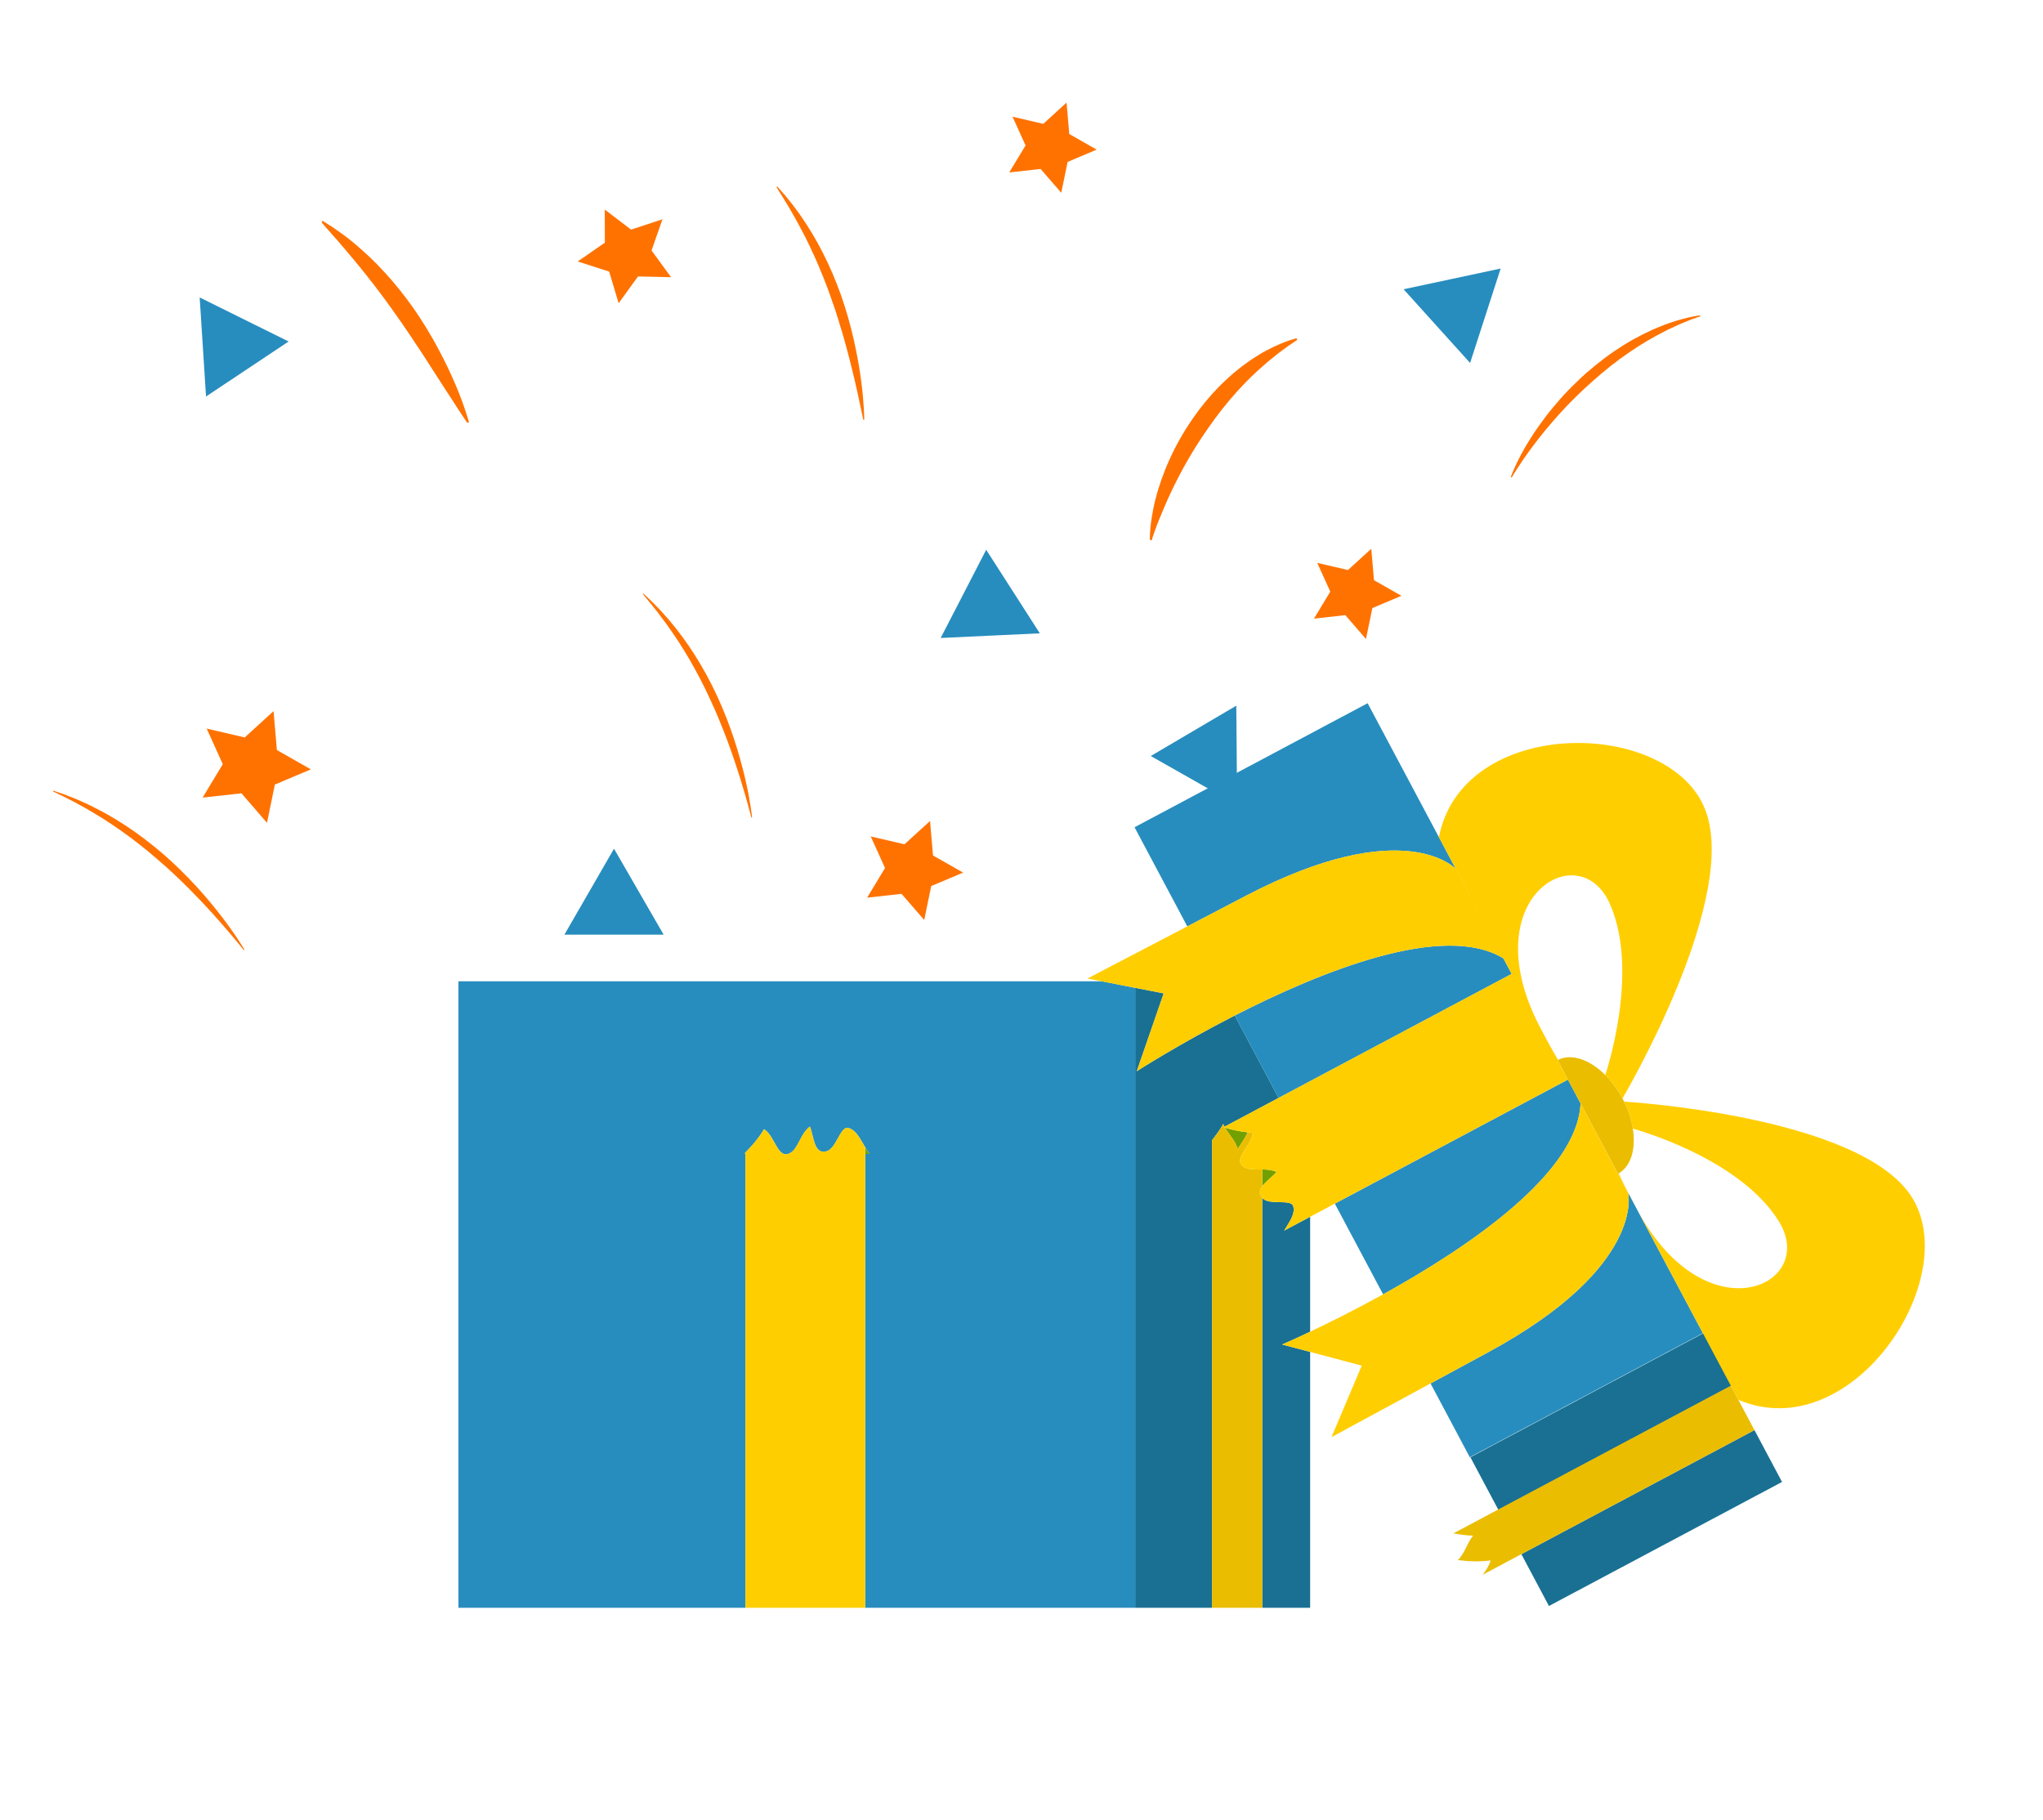 <?xml version="1.0" encoding="iso-8859-1"?>
<!-- Generator: Adobe Illustrator 16.0.0, SVG Export Plug-In . SVG Version: 6.00 Build 0)  -->
<!DOCTYPE svg PUBLIC "-//W3C//DTD SVG 1.1//EN" "http://www.w3.org/Graphics/SVG/1.1/DTD/svg11.dtd">
<svg version="1.1" id="&#x5716;&#x5C64;_1" xmlns="http://www.w3.org/2000/svg" xmlns:xlink="http://www.w3.org/1999/xlink" x="0px"
	 y="0px" width="191.192px" height="170.333px" viewBox="0 0 191.192 170.333" style="enable-background:new 0 0 191.192 170.333;"
	 xml:space="preserve">
<g>
	<g>
		<g>
			<path style="fill:#278DBE;" d="M42.902,91.831v58.625h26.863v-42.47H69.62c0.074-0.072,0.146-0.145,0.218-0.218
				c0.032-0.033,0.064-0.065,0.096-0.098c0.052-0.053,0.103-0.107,0.153-0.161c0.034-0.036,0.067-0.072,0.101-0.108
				c0.049-0.052,0.096-0.105,0.143-0.158c0.034-0.038,0.068-0.076,0.102-0.114c0.045-0.052,0.09-0.105,0.135-0.158
				c0.033-0.039,0.066-0.079,0.099-0.118c0.044-0.054,0.087-0.108,0.131-0.163c0.031-0.04,0.063-0.079,0.094-0.12
				c0.044-0.057,0.087-0.116,0.129-0.174c0.028-0.039,0.058-0.077,0.085-0.116c0.047-0.065,0.092-0.132,0.137-0.199
				c0.022-0.033,0.046-0.066,0.068-0.1c0.065-0.101,0.131-0.204,0.193-0.309c0.029,0.018,0.057,0.038,0.084,0.058
				c0.01,0.007,0.018,0.014,0.027,0.021c0.018,0.014,0.036,0.029,0.055,0.044c0.01,0.008,0.02,0.017,0.029,0.025
				c0.016,0.015,0.032,0.03,0.049,0.045c0.01,0.009,0.019,0.019,0.028,0.028c0.017,0.016,0.032,0.033,0.048,0.05
				c0.009,0.009,0.018,0.018,0.025,0.027c0.018,0.019,0.034,0.039,0.051,0.058c0.007,0.008,0.014,0.015,0.02,0.023
				c0.022,0.028,0.045,0.056,0.067,0.084l0,0c0.047,0.062,0.092,0.126,0.135,0.191c0.002,0.002,0.004,0.005,0.005,0.007
				c0.021,0.031,0.041,0.062,0.061,0.094c0.001,0.001,0.002,0.003,0.003,0.005c0.398,0.635,0.688,1.388,1.159,1.553
				c0.108,0.038,0.227,0.046,0.358,0.013c0.015-0.003,0.029-0.008,0.044-0.013c0.728-0.218,0.973-1.201,1.495-1.969
				c0.002-0.002,0.003-0.005,0.005-0.008c0.019-0.026,0.037-0.053,0.056-0.079c0.004-0.005,0.007-0.01,0.011-0.015
				c0.018-0.023,0.036-0.047,0.054-0.07c0.006-0.007,0.011-0.014,0.016-0.02c0.017-0.021,0.035-0.042,0.053-0.063
				c0.007-0.008,0.013-0.016,0.02-0.024c0.018-0.02,0.035-0.039,0.053-0.058c0.008-0.009,0.016-0.018,0.023-0.026
				c0.018-0.019,0.036-0.036,0.054-0.054c0.009-0.009,0.018-0.018,0.026-0.026c0.02-0.018,0.039-0.035,0.059-0.052
				c0.009-0.008,0.017-0.016,0.025-0.023c0.029-0.024,0.059-0.048,0.089-0.071c0.367,0.857,0.367,2.571,1.47,2.326
				c0.979-0.123,1.347-2.326,2.081-2.204c0.054,0.011,0.105,0.026,0.156,0.044c0.016,0.006,0.031,0.013,0.047,0.019
				c0.034,0.014,0.067,0.029,0.101,0.045c0.017,0.009,0.033,0.018,0.049,0.027c0.032,0.018,0.063,0.038,0.094,0.059
				c0.014,0.01,0.028,0.019,0.042,0.029c0.042,0.031,0.083,0.064,0.122,0.1c0.003,0.002,0.006,0.005,0.009,0.008
				c0.038,0.035,0.075,0.073,0.112,0.112c0.014,0.014,0.026,0.03,0.039,0.044c0.025,0.028,0.051,0.058,0.075,0.088
				c0.014,0.018,0.028,0.035,0.042,0.053c0.023,0.03,0.047,0.061,0.069,0.093c0.014,0.018,0.026,0.036,0.04,0.055
				c0.026,0.04,0.054,0.08,0.081,0.121c0.018,0.028,0.036,0.057,0.055,0.085c0.021,0.033,0.041,0.066,0.063,0.1
				c0.02,0.033,0.04,0.067,0.061,0.101c0.011,0.019,0.021,0.037,0.033,0.056c0.23,0.391,0.461,0.818,0.748,1.198h-0.403v42.47
				h25.265V92.44l-3.133-0.61H42.902z"/>
			<path style="fill:#72A000;" d="M119.463,109.667c-0.416-0.195-0.881-0.227-1.337-0.23v1.572
				C118.47,110.54,119.123,110.09,119.463,109.667z"/>
			<path style="fill:#197093;" d="M114.477,105.183c0.037,0.086,0.079,0.17,0.122,0.252l5.057-2.691l-4.104-7.713
				c-5.278,2.701-9.167,5.212-9.167,5.212l2.52-7.284l-2.667-0.519v58.015h7.186v-43.75
				C113.802,106.227,114.164,105.73,114.477,105.183z"/>
			<path style="fill:#197093;" d="M122.608,124.623v-10.757l-2.432,1.294c0.499-0.828,1.066-1.564,0.846-2.301
				c-0.233-0.695-2.292-0.017-2.896-0.768v38.364h4.482v-23.944l-2.615-0.695C119.993,125.817,120.991,125.389,122.608,124.623z"/>
			<path style="fill:#72A000;" d="M116.779,105.963c-0.725-0.073-1.427-0.229-2.129-0.434c0.39,0.687,0.963,1.243,1.173,1.98
				C116.186,107.003,116.504,106.496,116.779,105.963z"/>
			<path style="fill:#74A300;" d="M71.697,105.82c0.016,0.015,0.032,0.03,0.049,0.045C71.729,105.85,71.713,105.835,71.697,105.82z"
				/>
			<path style="fill:#74A300;" d="M70.566,106.971c-0.045,0.053-0.09,0.106-0.135,0.158
				C70.477,107.077,70.521,107.024,70.566,106.971z"/>
			<path style="fill:#74A300;" d="M71.613,105.751c0.018,0.014,0.036,0.029,0.055,0.044
				C71.649,105.78,71.631,105.765,71.613,105.751z"/>
			<path style="fill:#74A300;" d="M71.774,105.893c0.017,0.016,0.032,0.033,0.048,0.05
				C71.807,105.926,71.791,105.909,71.774,105.893z"/>
			<path style="fill:#74A300;" d="M72.125,106.334c0.021,0.031,0.041,0.062,0.061,0.094
				C72.166,106.396,72.146,106.365,72.125,106.334z"/>
			<path style="fill:#74A300;" d="M71.918,106.051c0.022,0.028,0.045,0.056,0.067,0.084
				C71.963,106.107,71.94,106.079,71.918,106.051z"/>
			<path style="fill:#74A300;" d="M70.665,106.853c0.044-0.054,0.087-0.108,0.131-0.163
				C70.752,106.745,70.709,106.799,70.665,106.853z"/>
			<path style="fill:#74A300;" d="M71.019,106.396c-0.042,0.059-0.085,0.117-0.129,0.174
				C70.934,106.513,70.977,106.455,71.019,106.396z"/>
			<path style="fill:#74A300;" d="M71.985,106.136c0.047,0.061,0.092,0.125,0.135,0.191
				C72.077,106.262,72.032,106.197,71.985,106.136z"/>
			<path style="fill:#74A300;" d="M71.309,105.981c0.065-0.101,0.131-0.204,0.193-0.309
				C71.439,105.778,71.374,105.88,71.309,105.981z"/>
			<path style="fill:#74A300;" d="M70.087,107.509c-0.051,0.054-0.102,0.107-0.153,0.161
				C69.985,107.617,70.036,107.563,70.087,107.509z"/>
			<path style="fill:#74A300;" d="M69.838,107.768c-0.071,0.073-0.144,0.146-0.218,0.218h0.146v-0.144
				C69.79,107.817,69.814,107.792,69.838,107.768z"/>
			<path style="fill:#74A300;" d="M71.848,105.97c0.018,0.019,0.034,0.039,0.051,0.058C71.882,106.009,71.865,105.989,71.848,105.97
				z"/>
			<path style="fill:#74A300;" d="M70.188,107.401c0.049-0.052,0.096-0.105,0.143-0.158
				C70.283,107.296,70.236,107.349,70.188,107.401z"/>
			<path style="fill:#74A300;" d="M71.502,105.673c0.029,0.018,0.057,0.038,0.084,0.058
				C71.559,105.71,71.531,105.691,71.502,105.673z"/>
			<path style="fill:#74A300;" d="M71.24,106.081c-0.045,0.067-0.09,0.134-0.137,0.199C71.15,106.215,71.195,106.148,71.24,106.081z
				"/>
			<path style="fill:#74A300;" d="M73.348,107.986c-0.472-0.165-0.761-0.917-1.159-1.553
				C72.587,107.069,72.876,107.821,73.348,107.986z"/>
			<path style="fill:#74A300;" d="M79.826,105.772c-0.014-0.01-0.028-0.019-0.042-0.029
				C79.798,105.753,79.813,105.762,79.826,105.772z"/>
			<path style="fill:#74A300;" d="M80.972,107.377v0.608h0.403c-0.287-0.38-0.518-0.808-0.748-1.198
				C80.739,106.979,80.853,107.179,80.972,107.377z"/>
			<path style="fill:#74A300;" d="M80.295,106.271c0.014,0.018,0.026,0.036,0.04,0.055
				C80.321,106.307,80.309,106.289,80.295,106.271z"/>
			<path style="fill:#74A300;" d="M80.184,106.125c0.014,0.018,0.028,0.035,0.042,0.053
				C80.212,106.16,80.197,106.142,80.184,106.125z"/>
			<path style="fill:#74A300;" d="M79.642,105.658c0.017,0.009,0.033,0.018,0.049,0.027
				C79.675,105.676,79.658,105.667,79.642,105.658z"/>
			<path style="fill:#74A300;" d="M79.948,105.872c0.003,0.002,0.006,0.005,0.009,0.008
				C79.954,105.877,79.951,105.875,79.948,105.872z"/>
			<path style="fill:#74A300;" d="M75.698,105.499c0.029-0.024,0.059-0.048,0.089-0.071
				C75.757,105.451,75.728,105.475,75.698,105.499z"/>
			<path style="fill:#74A300;" d="M75.245,106.017c-0.522,0.768-0.768,1.751-1.495,1.969
				C74.478,107.768,74.723,106.785,75.245,106.017z"/>
			<path style="fill:#74A300;" d="M79.541,105.613c-0.016-0.006-0.031-0.013-0.047-0.019C79.51,105.6,79.525,105.607,79.541,105.613
				z"/>
			<path style="fill:#74A300;" d="M80.594,106.731c-0.021-0.034-0.041-0.067-0.061-0.101
				C80.553,106.664,80.573,106.698,80.594,106.731z"/>
			<path style="fill:#74A300;" d="M80.471,106.531c-0.019-0.029-0.037-0.058-0.055-0.085
				C80.434,106.474,80.452,106.502,80.471,106.531z"/>
			<path style="fill:#74A300;" d="M80.108,106.037c-0.013-0.015-0.025-0.03-0.039-0.044
				C80.083,106.006,80.096,106.022,80.108,106.037z"/>
			<path style="fill:#74A300;" d="M75.534,105.654c0.018-0.019,0.036-0.036,0.054-0.054
				C75.57,105.618,75.552,105.636,75.534,105.654z"/>
			<path style="fill:#74A300;" d="M75.458,105.738c0.018-0.02,0.035-0.039,0.053-0.058
				C75.493,105.699,75.476,105.718,75.458,105.738z"/>
			<path style="fill:#74A300;" d="M75.386,105.825c0.017-0.021,0.035-0.042,0.053-0.063
				C75.421,105.783,75.402,105.804,75.386,105.825z"/>
			<path style="fill:#74A300;" d="M75.25,106.009c0.019-0.026,0.037-0.053,0.056-0.079C75.287,105.957,75.269,105.983,75.25,106.009
				z"/>
			<path style="fill:#74A300;" d="M75.316,105.916c0.018-0.023,0.036-0.047,0.054-0.07
				C75.353,105.869,75.334,105.892,75.316,105.916z"/>
			<path style="fill:#74A300;" d="M75.614,105.574c0.019-0.018,0.039-0.035,0.059-0.052
				C75.653,105.539,75.634,105.556,75.614,105.574z"/>
			<path style="fill:#FFCE00;" d="M80.972,107.377c-0.119-0.199-0.232-0.398-0.345-0.59c-0.012-0.019-0.022-0.038-0.033-0.056
				c-0.021-0.034-0.041-0.067-0.061-0.101c-0.021-0.034-0.042-0.067-0.063-0.1c-0.019-0.029-0.037-0.058-0.055-0.085
				c-0.027-0.041-0.055-0.081-0.081-0.121c-0.014-0.019-0.026-0.037-0.04-0.055c-0.022-0.032-0.046-0.063-0.069-0.093
				c-0.014-0.018-0.028-0.036-0.042-0.053c-0.024-0.03-0.05-0.06-0.075-0.088c-0.013-0.015-0.025-0.03-0.039-0.044
				c-0.037-0.04-0.074-0.077-0.112-0.112c-0.003-0.002-0.006-0.005-0.009-0.008c-0.039-0.036-0.08-0.069-0.122-0.1
				c-0.014-0.01-0.028-0.019-0.042-0.029c-0.03-0.021-0.062-0.041-0.094-0.059c-0.016-0.009-0.032-0.018-0.049-0.027
				c-0.033-0.017-0.066-0.032-0.101-0.045c-0.016-0.006-0.031-0.013-0.047-0.019c-0.051-0.018-0.103-0.033-0.156-0.044
				c-0.734-0.122-1.102,2.082-2.081,2.204c-1.103,0.245-1.103-1.469-1.47-2.326c-0.03,0.022-0.06,0.046-0.089,0.071
				c-0.009,0.007-0.017,0.015-0.025,0.023c-0.02,0.017-0.04,0.034-0.059,0.052c-0.009,0.009-0.018,0.018-0.026,0.026
				c-0.018,0.018-0.036,0.035-0.054,0.054c-0.008,0.008-0.016,0.017-0.023,0.026c-0.018,0.019-0.035,0.038-0.053,0.058
				c-0.007,0.008-0.013,0.016-0.02,0.024c-0.018,0.021-0.036,0.042-0.053,0.063c-0.005,0.006-0.01,0.013-0.016,0.02
				c-0.018,0.023-0.036,0.047-0.054,0.07c-0.004,0.005-0.007,0.01-0.011,0.015c-0.019,0.026-0.037,0.052-0.056,0.079
				c-0.002,0.002-0.003,0.005-0.005,0.008c-0.522,0.768-0.768,1.751-1.495,1.969c-0.015,0.005-0.029,0.01-0.044,0.013
				c-0.132,0.033-0.25,0.025-0.358-0.013c-0.472-0.165-0.761-0.917-1.159-1.553c-0.001-0.001-0.002-0.003-0.003-0.005
				c-0.02-0.032-0.04-0.063-0.061-0.094c-0.001-0.002-0.003-0.005-0.005-0.007c-0.043-0.066-0.088-0.13-0.135-0.191v0
				c-0.022-0.029-0.045-0.057-0.067-0.084c-0.006-0.008-0.013-0.015-0.02-0.023c-0.017-0.02-0.033-0.039-0.051-0.058
				c-0.008-0.009-0.017-0.018-0.025-0.027c-0.016-0.017-0.031-0.034-0.048-0.05c-0.01-0.009-0.019-0.019-0.028-0.028
				c-0.017-0.015-0.033-0.03-0.049-0.045c-0.01-0.008-0.02-0.017-0.029-0.025c-0.019-0.015-0.037-0.03-0.055-0.044
				c-0.01-0.007-0.018-0.014-0.027-0.021c-0.027-0.02-0.055-0.04-0.084-0.058c-0.063,0.105-0.128,0.208-0.193,0.309
				c-0.022,0.034-0.046,0.066-0.068,0.1c-0.045,0.067-0.09,0.134-0.137,0.199c-0.027,0.039-0.057,0.077-0.085,0.116
				c-0.042,0.059-0.085,0.117-0.129,0.174c-0.031,0.041-0.063,0.08-0.094,0.12c-0.044,0.055-0.087,0.109-0.131,0.163
				c-0.032,0.04-0.065,0.079-0.099,0.118c-0.045,0.053-0.09,0.106-0.135,0.158c-0.033,0.039-0.067,0.076-0.102,0.114
				c-0.047,0.053-0.094,0.105-0.143,0.158c-0.033,0.036-0.066,0.072-0.101,0.108c-0.051,0.054-0.102,0.107-0.153,0.161
				c-0.031,0.033-0.063,0.065-0.096,0.098c-0.023,0.024-0.048,0.049-0.072,0.074v0.144v42.47h11.206v-42.47V107.377z"/>
			<path style="fill:#EABD00;" d="M118.1,112.057c-0.308-0.359-0.221-0.708,0.026-1.047v-1.572
				c-0.759-0.005-1.488,0.069-1.911-0.399c-0.676-0.75,0.938-1.886,1.019-3.039c-0.152-0.008-0.304-0.021-0.454-0.036
				c-0.275,0.532-0.594,1.04-0.956,1.546c-0.21-0.737-0.783-1.293-1.173-1.98c-0.049-0.015-0.099-0.028-0.147-0.043l0.096-0.051
				c-0.043-0.082-0.085-0.166-0.122-0.252c-0.313,0.547-0.675,1.044-1.055,1.522v43.75h4.704v-38.364
				C118.117,112.08,118.107,112.069,118.1,112.057z"/>
			<path style="fill:#278DBE;" d="M136.228,81.304l4.236,7.946l-5.804-10.906c0,0,0,0,0,0l-6.672-12.538l-21.813,11.608l4.938,9.278
				c1.552-0.811,3.361-1.755,5.472-2.858C131.401,76.097,136.228,81.304,136.228,81.304z"/>
			<path style="fill:#278DBE;" d="M153.298,113.365c0.002,0.004,0.005,0.008,0.007,0.013l-0.939-1.767
				c0.003,0.006,0.006,0.012,0.009,0.018l-3.626-6.813l0,0l-0.155-0.293h-0.001l-0.444-0.836l4.226,7.957
				c0,0,1.623,6.911-13.071,14.878c-2.093,1.135-3.888,2.108-5.427,2.942l3.672,6.9l21.813-11.608L153.298,113.365z"/>
			<path style="fill:#278DBE;" d="M147.917,103.254l-1.185-2.226l-21.813,11.608l4.518,8.489
				C137.428,116.707,147.631,109.805,147.917,103.254z"/>
			<path style="fill:#278DBE;" d="M141.468,91.136l-0.771-1.45c-5.594-3.423-17.018,1.186-25.146,5.345l4.104,7.713L141.468,91.136z
				"/>
			<polygon style="fill:#197093;" points="164.188,133.828 142.375,145.436 144.956,150.287 166.77,138.679 162.681,130.996 
				162.681,130.996 			"/>
			
				<rect x="137.407" y="130.234" transform="matrix(0.883 -0.47 0.47 0.883 -44.936 85.952)" style="fill:#197093;" width="24.709" height="5.571"/>
			<path style="fill:#EABD00;" d="M162.681,130.996L162.681,130.996l-0.704-1.321l-21.813,11.608l-4.149,2.208
				c0.602,0.11,1.21,0.197,1.84,0.216c-0.584,0.727-0.779,1.663-1.421,2.282c1.044,0.138,2.031,0.167,3.068,0.031
				c-0.16,0.523-0.434,0.954-0.758,1.348l3.631-1.932l21.813-11.608L162.681,130.996z"/>
			<path style="fill:#FFCE00;" d="M178.966,112.108c-4.716-7.713-26.973-9.019-26.973-9.019l-0.006,0.003
				c0.411,0.836,0.68,1.684,0.813,2.487c0.074,0.045,0.118,0.074,0.118,0.074s9.82,2.643,13.542,8.619
				c3.723,5.974-6.68,10.854-13.155-0.895c-0.002-0.004-0.005-0.008-0.007-0.013l6.062,11.391l2.617,4.918l0.703,1.321l0.001,0l0,0
				C173.229,135.459,183.681,119.819,178.966,112.108z"/>
			<path style="fill:#FFCE00;" d="M151.421,109.838l-2.673-5.022l0,0l3.626,6.813c-0.003-0.006-0.006-0.012-0.009-0.018
				c-0.342-0.667-0.631-1.268-0.878-1.812C151.465,109.812,151.443,109.826,151.421,109.838z"/>
			<path style="fill:#EABD00;" d="M150.227,100.599c-1.439-1.437-3.146-2.049-4.411-1.417c-0.017,0.009-0.034,0.016-0.052,0.025
				l2.153,4.045l0,0l0.002,0.004l0.674,1.266l0.155,0.293l2.673,5.022c0.022-0.012,0.044-0.026,0.066-0.039
				c1.173-0.676,1.625-2.324,1.313-4.219c-0.133-0.804-0.401-1.651-0.813-2.487c-0.048-0.099-0.099-0.198-0.15-0.296l0,0l0,0
				C151.381,101.94,150.827,101.199,150.227,100.599z"/>
			<path style="fill:#FFCE00;" d="M152.373,111.644l-4.226-7.957l0.444,0.836h0.001l-0.674-1.266l-0.002-0.004l0,0l-2.153-4.045
				c0.018-0.009,0.035-0.016,0.052-0.025c-0.264-0.437-0.543-0.919-0.839-1.455l-0.94-1.767
				c-6.127-11.933,3.731-17.836,6.606-11.411c2.878,6.425-0.416,16.047-0.416,16.047s0,0.001,0,0.002
				c0.601,0.6,1.154,1.341,1.61,2.197l0,0c0,0,11.351-19.19,7.587-27.41c-3.763-8.218-22.573-8.286-24.764,2.957c0,0,0,0,0,0
				l5.804,10.906l-4.236-7.946c0,0-4.826-5.207-19.643,2.53c-2.11,1.103-3.92,2.047-5.472,2.858
				c-9.343,4.879-9.344,4.879-9.344,4.879l1.334,0.259l3.133,0.61l0,0l2.667,0.519l-2.52,7.284c0,0,3.889-2.511,9.167-5.212
				c8.129-4.159,19.553-8.768,25.146-5.345l0.771,1.45l-21.813,11.608l-5.057,2.691l-0.096,0.051
				c0.049,0.015,0.099,0.029,0.147,0.043c0.702,0.206,1.404,0.361,2.129,0.434c0.15,0.016,0.302,0.028,0.454,0.036
				c-0.08,1.152-1.694,2.289-1.019,3.039c0.423,0.468,1.152,0.394,1.911,0.399c0.456,0.003,0.921,0.035,1.337,0.23
				c-0.34,0.423-0.993,0.872-1.337,1.342c-0.247,0.339-0.334,0.688-0.026,1.047c0.008,0.012,0.018,0.022,0.026,0.034
				c0.604,0.751,2.663,0.073,2.896,0.768c0.221,0.737-0.347,1.473-0.846,2.301l2.432-1.294l2.312-1.23l21.813-11.608l1.185,2.226
				c-0.286,6.551-10.489,13.453-18.479,17.871c-2.678,1.48-5.105,2.682-6.829,3.498c-1.617,0.766-2.615,1.194-2.615,1.194
				l2.615,0.695l4.833,1.285l-2.833,6.692c0,0,0.001,0,9.267-5.024c1.539-0.834,3.334-1.808,5.427-2.942
				C153.996,118.555,152.373,111.644,152.373,111.644z"/>
			<g>
				<polygon style="fill:#278DBE;" points="62.106,87.465 59.784,83.443 57.462,79.421 55.14,83.443 52.819,87.465 57.462,87.465 
									"/>
				<polygon style="fill:#278DBE;" points="115.698,66.037 111.695,68.392 107.693,70.748 111.733,73.036 115.774,75.325 
					115.736,70.681 				"/>
				<polygon style="fill:#278DBE;" points="97.31,59.266 94.802,55.357 92.291,51.448 90.163,55.575 88.031,59.702 92.67,59.483 
									"/>
				<polygon style="fill:#278DBE;" points="19.281,37.105 23.146,34.53 27.011,31.956 22.848,29.896 18.686,27.835 18.984,32.471 
									"/>
				<polygon style="fill:#278DBE;" points="137.578,33.965 139.008,29.547 140.438,25.128 135.896,26.099 131.354,27.069 
					134.465,30.517 				"/>
				<polygon style="fill:#FF7200;" points="57.008,25.414 57.896,28.378 59.707,25.869 62.8,25.938 60.974,23.442 61.995,20.522 
					59.057,21.487 56.596,19.613 56.606,22.707 54.063,24.468 				"/>
				<polygon style="fill:#FF7200;" points="125.901,57.564 127.834,59.797 128.43,56.904 131.15,55.755 128.583,54.295 
					128.33,51.354 126.149,53.343 123.273,52.675 124.493,55.364 122.966,57.892 				"/>
				<polygon style="fill:#FF7200;" points="84.37,83.644 86.493,86.093 87.146,82.918 90.133,81.657 87.314,80.055 87.038,76.825 
					84.645,79.009 81.487,78.273 82.823,81.226 81.15,84.002 				"/>
				<polygon style="fill:#FF7200;" points="22.593,74.234 24.985,76.998 25.723,73.417 29.09,71.995 25.912,70.188 25.601,66.547 
					22.9,69.009 19.342,68.181 20.849,71.51 18.961,74.641 				"/>
				<polygon style="fill:#FF7200;" points="97.384,15.812 99.317,18.042 99.911,15.151 102.631,14.002 100.065,12.542 99.813,9.6 
					97.632,11.59 94.756,10.92 95.976,13.61 94.448,16.138 				"/>
				<path style="fill:#FF7200;" d="M30.78,21.594c0.221,0.243,0.471,0.559,0.78,0.882c0.146,0.171,0.3,0.354,0.462,0.545
					c0.079,0.098,0.168,0.192,0.254,0.289c0.083,0.101,0.168,0.205,0.255,0.31c0.357,0.411,0.726,0.867,1.119,1.34
					c0.188,0.246,0.394,0.485,0.595,0.736c0.192,0.259,0.4,0.513,0.607,0.774c0.197,0.269,0.404,0.536,0.615,0.805
					c0.201,0.279,0.407,0.556,0.619,0.833c0.408,0.569,0.831,1.136,1.23,1.724c0.207,0.291,0.412,0.58,0.607,0.875
					c0.198,0.294,0.398,0.586,0.593,0.877c0.102,0.144,0.195,0.291,0.288,0.438c0.099,0.144,0.196,0.288,0.293,0.432
					c0.189,0.29,0.377,0.575,0.561,0.857c0.737,1.144,1.424,2.211,2.014,3.126c0.304,0.465,0.58,0.892,0.827,1.269
					c0.237,0.385,0.467,0.714,0.645,0.992c0.177,0.277,0.332,0.492,0.428,0.642c0.104,0.149,0.156,0.228,0.156,0.228l0.163-0.046
					c0,0-0.094-0.362-0.302-0.979c-0.206-0.617-0.51-1.496-0.95-2.521c-0.436-1.028-0.991-2.205-1.652-3.435
					c-0.329-0.614-0.686-1.241-1.069-1.865c-0.381-0.625-0.784-1.252-1.211-1.863c-0.427-0.609-0.88-1.201-1.336-1.774
					c-0.233-0.282-0.466-0.561-0.697-0.838c-0.239-0.268-0.475-0.532-0.707-0.793c-0.24-0.254-0.476-0.502-0.708-0.746
					c-0.24-0.234-0.474-0.465-0.702-0.689c-0.471-0.437-0.916-0.845-1.349-1.198c-0.419-0.37-0.839-0.665-1.197-0.943
					c-0.373-0.258-0.694-0.491-0.966-0.67c-0.548-0.35-0.861-0.55-0.861-0.55l-0.089,0.145c0,0,0.059,0.077,0.176,0.215
					C30.391,21.149,30.554,21.358,30.78,21.594z"/>
				<path style="fill:#FF7200;" d="M62.519,57.909c-0.088-0.099-0.175-0.196-0.26-0.29c-0.17-0.188-0.332-0.368-0.483-0.536
					c-0.315-0.324-0.587-0.611-0.819-0.837c-0.474-0.444-0.744-0.699-0.744-0.699l-0.049,0.055c0,0,0.061,0.072,0.171,0.208
					c0.112,0.134,0.271,0.335,0.482,0.578c0.203,0.253,0.447,0.559,0.729,0.909c0.136,0.18,0.277,0.371,0.427,0.573
					c0.078,0.099,0.156,0.201,0.235,0.305c0.077,0.107,0.154,0.217,0.235,0.329c0.325,0.443,0.65,0.941,1.002,1.457
					c0.168,0.266,0.34,0.537,0.517,0.816c0.165,0.284,0.343,0.569,0.521,0.861c0.168,0.295,0.339,0.598,0.513,0.903
					c0.163,0.311,0.331,0.624,0.501,0.938c0.333,0.635,0.658,1.287,0.954,1.951c0.313,0.657,0.604,1.325,0.875,1.99
					c0.134,0.333,0.268,0.664,0.398,0.989c0.128,0.329,0.256,0.653,0.374,0.975c0.23,0.646,0.46,1.268,0.659,1.867
					c0.195,0.598,0.384,1.165,0.546,1.693c0.158,0.529,0.306,1.015,0.434,1.445c0.122,0.435,0.229,0.813,0.315,1.125
					c0.083,0.313,0.148,0.56,0.195,0.728c0.043,0.169,0.063,0.26,0.063,0.26l0.073-0.007c0,0-0.147-1.483-0.651-3.652
					c-0.251-1.085-0.595-2.338-1.027-3.66c-0.221-0.661-0.46-1.339-0.729-2.019c-0.265-0.681-0.554-1.366-0.867-2.04
					c-0.31-0.674-0.651-1.335-0.997-1.979c-0.181-0.318-0.357-0.633-0.535-0.945c-0.188-0.305-0.372-0.607-0.555-0.904
					c-0.191-0.292-0.378-0.577-0.563-0.857c-0.194-0.273-0.385-0.541-0.568-0.801c-0.383-0.511-0.747-0.99-1.109-1.414
					C62.69,58.118,62.604,58.012,62.519,57.909z"/>
				<path style="fill:#FF7200;" d="M17.866,83.343c0.476,0.494,0.943,0.966,1.371,1.428c0.426,0.464,0.83,0.904,1.194,1.318
					c0.364,0.417,0.698,0.799,0.99,1.139c0.292,0.346,0.543,0.646,0.752,0.895c0.204,0.251,0.366,0.449,0.477,0.583
					c0.109,0.137,0.167,0.209,0.167,0.209l0.062-0.037c0,0-0.743-1.291-2.099-3.058c-0.674-0.887-1.503-1.887-2.444-2.913
					c-0.473-0.51-0.972-1.029-1.495-1.539c-0.522-0.511-1.066-1.016-1.629-1.501c-0.563-0.485-1.146-0.947-1.726-1.39
					c-0.296-0.216-0.588-0.43-0.878-0.641c-0.296-0.201-0.59-0.4-0.877-0.596c-0.296-0.185-0.584-0.368-0.868-0.548
					c-0.288-0.169-0.571-0.335-0.848-0.497c-0.559-0.306-1.09-0.593-1.593-0.831c-0.127-0.061-0.249-0.12-0.368-0.179
					c-0.122-0.053-0.241-0.106-0.357-0.157c-0.232-0.103-0.453-0.199-0.66-0.29c-0.421-0.163-0.787-0.313-1.091-0.424
					c-0.614-0.209-0.968-0.33-0.968-0.33l-0.021,0.07c0,0,0.082,0.041,0.24,0.119c0.158,0.076,0.385,0.195,0.678,0.328
					c0.288,0.147,0.639,0.323,1.039,0.528c0.198,0.108,0.407,0.223,0.626,0.344c0.112,0.06,0.224,0.121,0.34,0.183
					c0.113,0.066,0.229,0.134,0.351,0.202c0.477,0.27,0.979,0.59,1.514,0.915c0.262,0.172,0.529,0.349,0.805,0.53
					c0.27,0.193,0.548,0.377,0.83,0.57c0.275,0.201,0.555,0.405,0.84,0.612c0.276,0.218,0.559,0.433,0.843,0.648
					c0.565,0.442,1.127,0.901,1.673,1.384c0.558,0.47,1.1,0.958,1.62,1.453c0.259,0.249,0.517,0.495,0.771,0.738
					C17.376,82.855,17.628,83.099,17.866,83.343z"/>
				<path style="fill:#FF7200;" d="M73.214,18.384c0.173,0.275,0.365,0.62,0.608,0.996c0.108,0.195,0.228,0.402,0.353,0.621
					c0.061,0.11,0.128,0.218,0.196,0.331c0.062,0.115,0.128,0.232,0.192,0.353c0.27,0.477,0.532,1.008,0.827,1.557
					c0.135,0.281,0.276,0.568,0.417,0.863c0.131,0.301,0.278,0.6,0.424,0.906c0.136,0.312,0.272,0.627,0.414,0.947
					c0.125,0.326,0.26,0.652,0.4,0.979c0.265,0.661,0.524,1.336,0.753,2.022c0.248,0.679,0.479,1.367,0.684,2.05
					c0.055,0.171,0.104,0.341,0.151,0.512c0.055,0.169,0.106,0.337,0.158,0.504c0.1,0.336,0.198,0.669,0.287,0.998
					c0.172,0.661,0.354,1.297,0.504,1.906c0.15,0.613,0.29,1.191,0.421,1.726c0.119,0.538,0.231,1.033,0.329,1.471
					c0.096,0.441,0.177,0.827,0.245,1.144c0.067,0.319,0.12,0.571,0.155,0.742c0.034,0.172,0.052,0.264,0.052,0.264l0.096-0.001
					c0,0-0.003-1.49-0.297-3.699c-0.144-1.104-0.368-2.386-0.674-3.744c-0.155-0.68-0.328-1.377-0.53-2.081
					c-0.201-0.702-0.421-1.414-0.669-2.114c-0.246-0.701-0.524-1.392-0.808-2.065c-0.15-0.333-0.299-0.665-0.446-0.992
					c-0.155-0.322-0.313-0.64-0.466-0.953c-0.164-0.308-0.324-0.611-0.481-0.906c-0.166-0.29-0.331-0.575-0.49-0.852
					c-0.333-0.543-0.653-1.056-0.974-1.512c-0.078-0.116-0.156-0.228-0.23-0.338c-0.08-0.107-0.156-0.212-0.231-0.315
					c-0.151-0.204-0.294-0.397-0.43-0.579c-0.287-0.351-0.528-0.663-0.74-0.909c-0.428-0.489-0.675-0.767-0.675-0.767l-0.07,0.066
					c0,0,0.048,0.08,0.141,0.229C72.904,17.892,73.032,18.116,73.214,18.384z"/>
				<path style="fill:#FF7200;" d="M107.774,50.566c0,0,0.104-0.352,0.326-0.96c0.217-0.608,0.561-1.466,1.004-2.483
					c0.439-1.017,1.006-2.181,1.671-3.395c0.336-0.606,0.694-1.226,1.08-1.842c0.386-0.616,0.792-1.233,1.218-1.834
					c0.418-0.608,0.861-1.198,1.309-1.771c0.228-0.282,0.456-0.561,0.681-0.837c0.234-0.268,0.467-0.532,0.694-0.793
					c0.235-0.252,0.467-0.501,0.694-0.745c0.234-0.236,0.465-0.466,0.688-0.69c0.461-0.435,0.899-0.845,1.323-1.199
					c0.107-0.091,0.209-0.179,0.308-0.265c0.104-0.083,0.205-0.164,0.305-0.243c0.195-0.158,0.382-0.309,0.556-0.45
					c0.362-0.267,0.674-0.505,0.938-0.692c0.535-0.362,0.842-0.568,0.842-0.568l-0.092-0.144c0,0-0.094,0.023-0.266,0.077
					c-0.172,0.057-0.435,0.128-0.749,0.249c-0.315,0.122-0.696,0.277-1.124,0.479c-0.416,0.216-0.905,0.442-1.394,0.756
					c-0.247,0.153-0.506,0.313-0.764,0.491c-0.257,0.178-0.518,0.369-0.788,0.567c-0.264,0.203-0.525,0.423-0.799,0.644
					c-0.268,0.227-0.525,0.472-0.796,0.716c-0.525,0.501-1.048,1.044-1.544,1.624c-0.494,0.578-0.966,1.192-1.413,1.822
					c-0.438,0.635-0.858,1.283-1.228,1.945c-0.381,0.655-0.71,1.324-1.009,1.979c-0.298,0.655-0.554,1.303-0.772,1.926
					c-0.105,0.311-0.206,0.616-0.297,0.912c-0.083,0.299-0.173,0.584-0.24,0.865c-0.146,0.556-0.241,1.078-0.323,1.539
					c-0.084,0.46-0.127,0.87-0.158,1.207c-0.039,0.334-0.039,0.605-0.047,0.786c-0.004,0.182,0.002,0.281,0.002,0.281
					L107.774,50.566z"/>
				<path style="fill:#FF7200;" d="M143.544,41.626c0.665-0.888,1.487-1.891,2.42-2.919c0.465-0.513,0.961-1.032,1.479-1.543
					c0.517-0.511,1.057-1.018,1.614-1.504c0.548-0.495,1.119-0.967,1.688-1.42c0.288-0.221,0.577-0.44,0.857-0.656
					c0.293-0.206,0.578-0.41,0.864-0.61c0.288-0.192,0.572-0.379,0.851-0.564c0.285-0.174,0.562-0.345,0.832-0.511
					c0.551-0.316,1.075-0.613,1.573-0.859c0.12-0.064,0.242-0.125,0.36-0.187c0.12-0.056,0.238-0.111,0.353-0.164
					c0.229-0.107,0.447-0.208,0.652-0.302c0.416-0.171,0.776-0.328,1.078-0.444c0.607-0.222,0.956-0.349,0.956-0.349l-0.031-0.091
					c0,0-0.092,0.016-0.266,0.048c-0.174,0.034-0.43,0.073-0.754,0.145c-0.32,0.076-0.709,0.178-1.153,0.307
					c-0.433,0.147-0.938,0.291-1.459,0.516c-0.262,0.11-0.541,0.211-0.821,0.34c-0.279,0.126-0.564,0.266-0.859,0.409
					c-0.289,0.151-0.585,0.307-0.888,0.467c-0.302,0.165-0.598,0.352-0.903,0.535c-0.299,0.193-0.604,0.391-0.912,0.59
					c-0.302,0.208-0.606,0.418-0.903,0.646c-0.593,0.457-1.188,0.932-1.76,1.43c-0.281,0.253-0.56,0.511-0.828,0.776
					c-0.274,0.26-0.537,0.527-0.801,0.793c-0.528,0.526-0.996,1.093-1.455,1.631c-0.457,0.542-0.866,1.092-1.243,1.62
					c-0.189,0.263-0.369,0.521-0.54,0.775c-0.161,0.259-0.325,0.504-0.471,0.747c-0.303,0.477-0.55,0.933-0.767,1.337
					c-0.219,0.404-0.391,0.766-0.526,1.066c-0.143,0.297-0.232,0.543-0.299,0.706c-0.063,0.166-0.096,0.255-0.096,0.255l0.083,0.047
					C141.47,44.688,142.203,43.399,143.544,41.626z"/>
			</g>
		</g>
	</g>
</g>
</svg>
